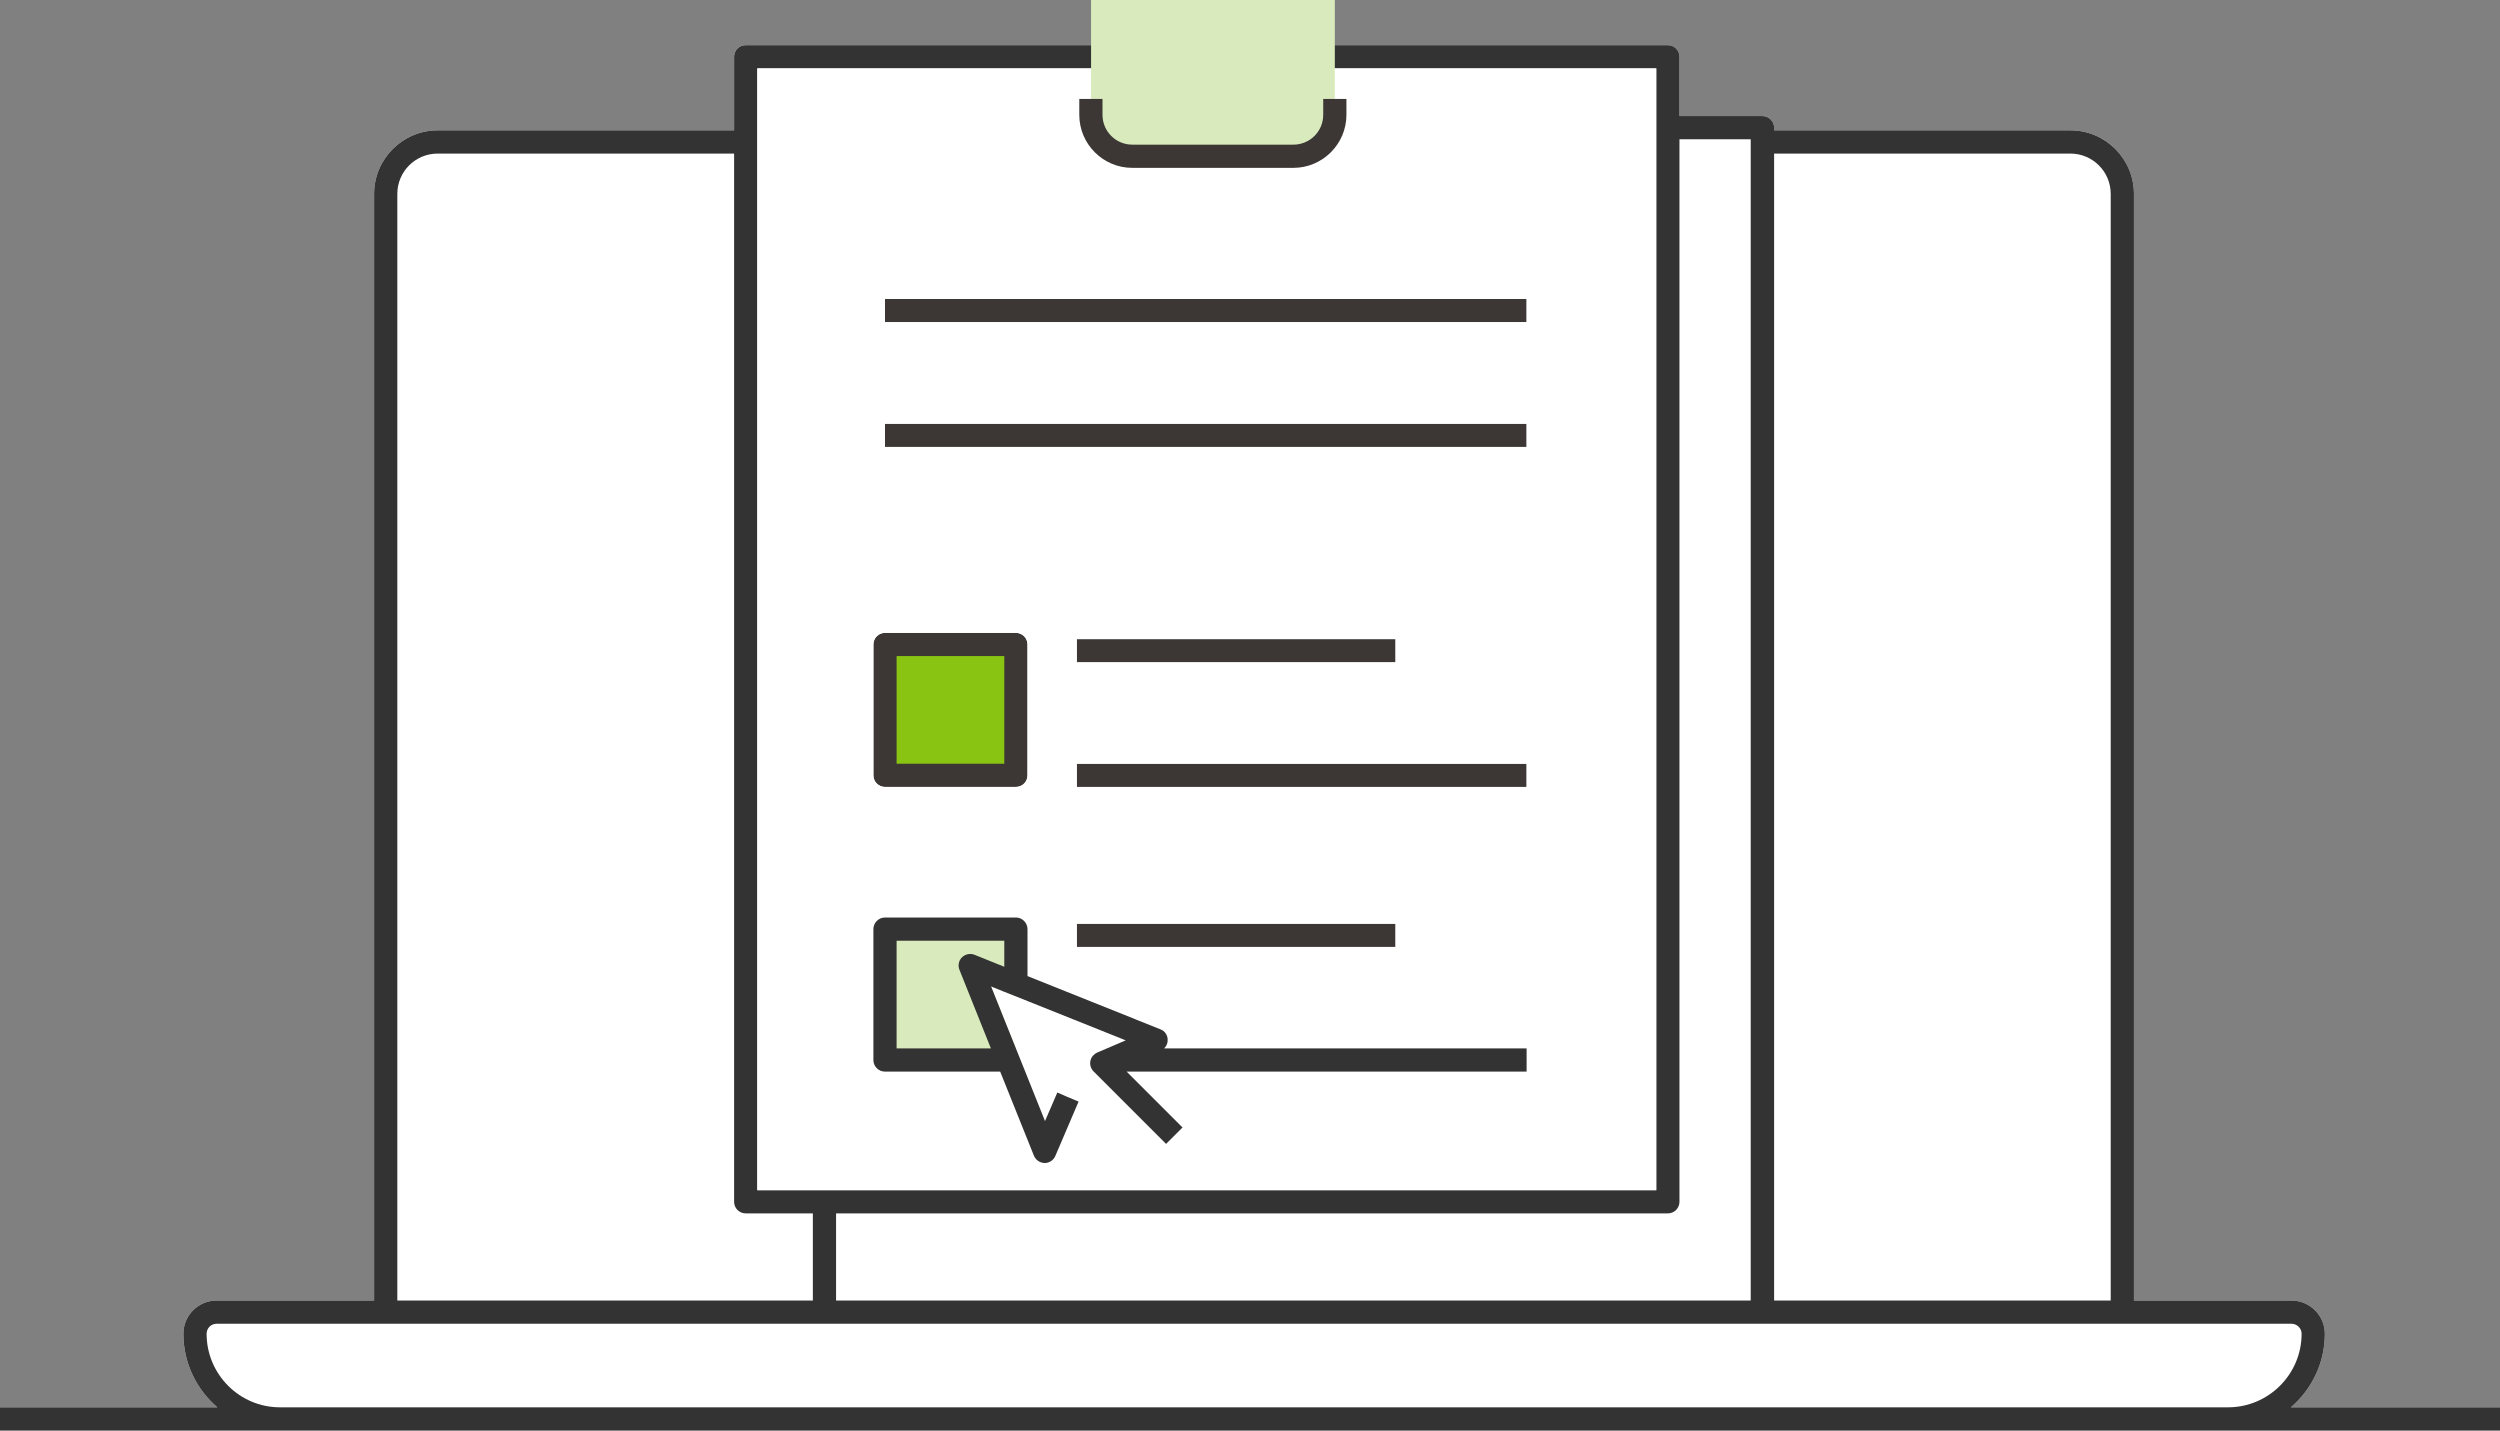 <?xml version="1.0" encoding="UTF-8"?><svg id="Layer_1" xmlns="http://www.w3.org/2000/svg" viewBox="0 0 140 80.11"><rect x="0" y="0" width="140" height="80.11" fill="#808080" stroke="none"/><defs><style>.cls-1{fill:#3c3735;}.cls-1,.cls-2,.cls-3,.cls-4,.cls-5{stroke-width:0px;}.cls-2{fill:#333;}.cls-3{fill:#d9ebbc;}.cls-4{fill:#fff;}.cls-5{fill:#89c412;}</style></defs><path class="cls-4" d="M128.29,78.81c1.16-1,1.9-2.47,1.9-4.12,0-1.02-.84-1.86-1.87-1.86h-8.82V10.86c0-1.96-1.59-3.56-3.56-3.56h-16.59v-.15c0-.36-.3-.65-.65-.65h-4.65v-3.32c0-.36-.29-.65-.65-.65h-51.64c-.36,0-.65.29-.65.65v4.12h-16.6c-1.96,0-3.56,1.6-3.56,3.56v61.97h-8.82c-1.03,0-1.86.84-1.86,1.86,0,1.65.74,3.12,1.9,4.12H0v1.3h140v-1.3h-11.71Z"/><rect class="cls-5" x="49.56" y="36.09" width="7.33" height="7.33"/><rect class="cls-3" x="49.56" y="52.03" width="7.33" height="7.33"/><path class="cls-4" d="M128.89,74.69c0,2.27-1.85,4.12-4.12,4.12H15.68c-2.27,0-4.11-1.85-4.11-4.12,0-.31.25-.56.56-.56h116.19c.31,0,.57.25.57.56Z"/><path class="cls-2" d="M128.29,78.81c1.16-1,1.9-2.47,1.9-4.12,0-1.02-.84-1.86-1.87-1.86h-8.82V10.86c0-1.96-1.59-3.56-3.56-3.56h-16.59v-.15c0-.36-.3-.65-.65-.65h-4.65v-3.32c0-.36-.29-.65-.65-.65h-51.64c-.36,0-.65.29-.65.65v4.12h-16.6c-1.96,0-3.56,1.6-3.56,3.56v61.97h-8.82c-1.03,0-1.86.84-1.86,1.86,0,1.65.74,3.12,1.9,4.12H0v1.3h140v-1.3h-11.71ZM115.94,8.6c1.25,0,2.26,1.01,2.26,2.26v61.97h-18.85V8.6h16.59ZM94.05,67.3V7.8h3.99v65.03h-51.22v-4.88h46.58c.36,0,.65-.29.65-.65ZM42.41,3.83h50.34v62.82h-50.34V3.83ZM22.25,10.86c0-1.25,1.01-2.26,2.26-2.26h16.6v58.7c0,.36.29.65.65.65h3.76v4.88h-23.27V10.86ZM124.77,78.81H15.68c-2.27,0-4.11-1.85-4.11-4.12,0-.31.25-.56.56-.56h116.19c.31,0,.57.25.57.56,0,2.27-1.85,4.12-4.12,4.12Z"/><rect class="cls-1" x="49.56" y="16.74" width="35.93" height="1.3"/><rect class="cls-1" x="49.56" y="23.73" width="35.93" height="1.3"/><rect class="cls-1" x="60.3" y="35.79" width="17.85" height="1.3"/><rect class="cls-1" x="60.3" y="42.77" width="25.19" height="1.3"/><path class="cls-1" d="M56.89,35.44h-7.33c-.36,0-.65.29-.65.65v7.33c0,.36.29.65.65.65h7.33c.36,0,.65-.29.65-.65v-7.33c0-.36-.29-.65-.65-.65ZM56.24,42.77h-6.03v-6.03h6.03v6.03Z"/><rect class="cls-1" x="60.3" y="51.73" width="17.85" height="1.3"/><path class="cls-4" d="M42.41,3.83v62.82h50.34V3.83h-50.34ZM60.44,5.54h1.3v.89c0,.93.75,1.67,1.67,1.67h9.02c.92,0,1.67-.74,1.67-1.67v-.89h1.3v.89c0,1.64-1.34,2.97-2.97,2.97h-9.02c-1.64,0-2.97-1.33-2.97-2.97v-.89ZM48.91,36.09c0-.36.29-.65.65-.65h7.33c.36,0,.65.29.65.65v7.33c0,.36-.29.65-.65.65h-7.33c-.36,0-.65-.29-.65-.65v-7.33ZM85.49,60.01h-22.4l3.13,3.13-.92.92-4.06-4.06c-.15-.15-.22-.37-.18-.58.03-.15.1-.27.21-.36.05-.05.11-.09.18-.12l.54-.23,1.05-.45-5.5-2.2-1.3-.52-.74-.3.74,1.85,1.1,2.74,1.18,2.95.69-1.6.59.26h.01l.59.25-1.3,3.04c-.1.24-.34.4-.6.4-.27-.01-.5-.17-.6-.41l-1.89-4.71h-6.45c-.36,0-.65-.29-.65-.65v-7.33c0-.35.29-.65.65-.65h7.33c.36,0,.65.3.65.65v2.63l7.44,2.98c.25.09.41.33.41.59.01.18-.07.36-.2.48h20.3v1.3ZM60.3,53.03v-1.3h17.85v1.3h-17.85ZM85.49,44.07h-25.19v-1.3h25.19v1.3ZM60.3,37.09v-1.3h17.85v1.3h-17.85ZM85.49,25.03h-35.93v-1.3h35.93v1.3ZM85.49,18.04h-35.93v-1.3h35.93v1.3Z"/><path class="cls-2" d="M85.49,58.71h-20.3c.13-.12.21-.3.2-.48,0-.26-.16-.5-.41-.59l-7.44-2.98v-2.63c0-.35-.29-.65-.65-.65h-7.33c-.36,0-.65.3-.65.65v7.33c0,.36.29.65.65.65h6.45l1.89,4.71c.1.24.33.4.6.41.26,0,.5-.16.6-.4l1.3-3.04-.59-.25h-.01l-.59-.26-.69,1.6-1.18-2.95-1.1-2.74-.74-1.85.74.3,1.3.52,5.5,2.2-1.05.45-.54.23c-.07.03-.13.07-.18.12-.11.09-.18.21-.21.36-.04.21.03.43.18.58l4.06,4.06.92-.92-3.13-3.13h22.4v-1.3ZM56.24,54.14l-1.66-.67c-.25-.1-.52-.04-.71.14-.18.18-.24.46-.14.7l1.76,4.4h-5.28v-6.03h6.03v1.46Z"/><path class="cls-3" d="M74.75,0v6.01c0,1.28-1.04,2.32-2.32,2.32h-9.01c-1.28,0-2.32-1.04-2.32-2.32V0"/><path class="cls-1" d="M75.4,5.54v.89c0,1.64-1.34,2.97-2.97,2.97h-9.02c-1.64,0-2.97-1.33-2.97-2.97v-.89h1.3v.89c0,.93.75,1.67,1.67,1.67h9.02c.92,0,1.67-.74,1.67-1.67v-.89h1.3Z"/></svg>